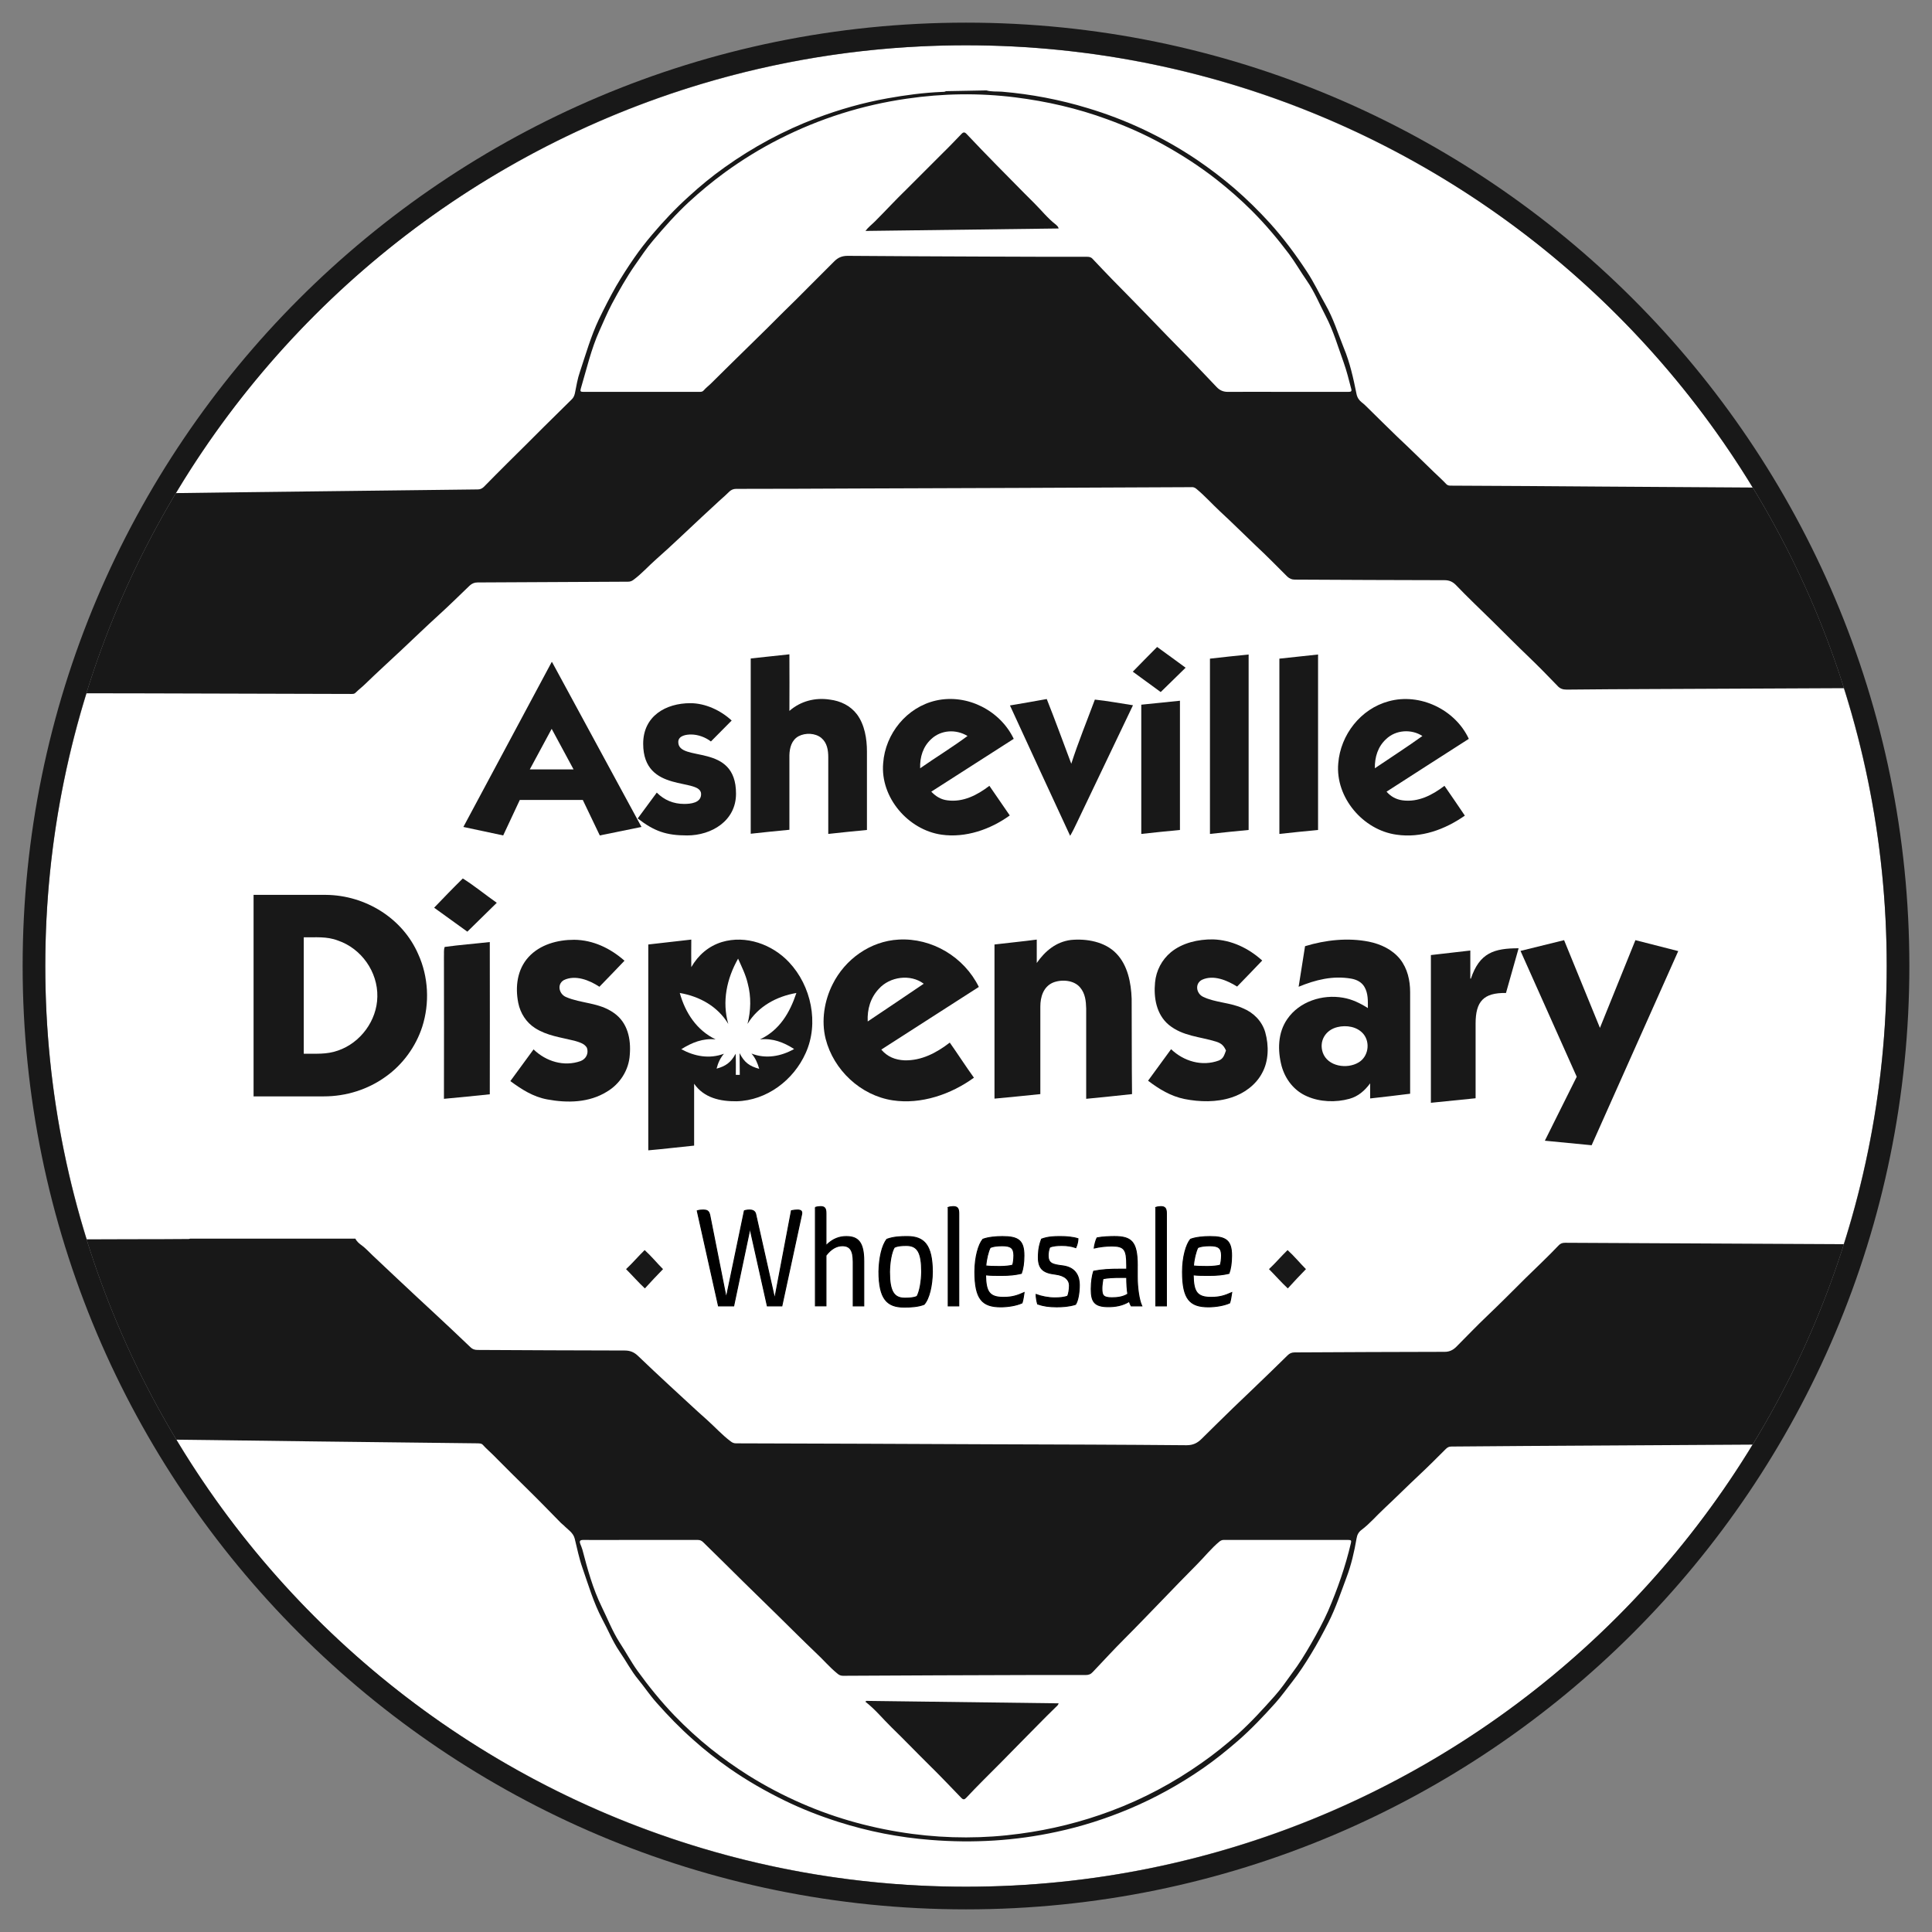 <?xml version="1.0" encoding="UTF-8"?> <svg xmlns="http://www.w3.org/2000/svg" xmlns:xlink="http://www.w3.org/1999/xlink" id="Black_-_Standard_Logo" viewBox="0 0 1024 1024"><rect x="0" y="0" width="1024" height="1024" fill="#808080" stroke="none"/><defs><style>.cls-1,.cls-2{fill:none;}.cls-3{isolation:isolate;}.cls-4{fill:#fff;}.cls-2{stroke:#000;stroke-miterlimit:10;stroke-width:.5px;}.cls-5{clip-path:url(#clippath);}.cls-6{fill:#181818;}</style><clipPath id="clippath"><path class="cls-1" d="M24,512c0,269.5,218.5,488,488,488s488-218.5,488-488S781.5,24,512,24,24,242.5,24,512Z"></path></clipPath></defs><circle class="cls-4" cx="512" cy="512" r="488"></circle><g id="Mountains"><g class="cls-5"><path class="cls-6" d="M522.8,47.9c2.7.8,5.5.5,8.3.7,15.4,1.3,30.6,4.2,45.4,8.7,10,3,19.7,6.7,29.1,11.1,10,4.7,19.6,10.1,28.8,16.3,6.9,4.7,13.5,9.7,19.8,15.1,6.7,5.8,13,12,19,18.6,7.2,8,13.6,16.6,19.5,25.6,3.7,5.6,6.5,11.6,9.8,17.4,4.2,7.3,6.6,15.2,9.7,22.9,3.3,7.9,5.1,16.2,6.8,24.6.4,1.9,1.4,3.3,2.8,4.4,1.2.9,2.3,2,3.3,3,5.2,5.1,10.3,10.2,15.5,15.2,6.5,6.1,12.9,12.4,19.3,18.6,2.2,2.1,4.5,4.2,6.6,6.4.8.9,1.7.9,2.7.9,26.9.1,53.7.3,80.6.5,36.8.2,73.7.5,110.5.7,1.6,0,2.2.5,2.1,2-.4,5.8,2.9,9.8,6.3,13.8.9,1.1,1.7,2,1.8,3.5.2,1.5.8,2.9,2.5,3.5.7.2.9.8,1,1.5.3,1.4.8,2.8,1.6,4,2.9,3.9,4.7,8.5,7.2,12.7.1.1.1.3.2.4,1.4,6.1,5.1,11.3,7.2,17.2,1.6,4.5,4.3,8.5,7.5,12.2,1,1.1,1.6,2.3,1.6,3.8.1,5.6,2.2,10.6,5,15.3.7,1.2,1.1,2.4,1.2,3.8.3,4.6,2.2,8.5,5.3,11.9-.8.5-1.5.3-2.2.4-44.3.2-88.6.4-133,.6-15.1.1-30.2.1-45.2.3-2.1,0-3.6-.5-5-2.1-4.9-5.1-9.9-10.2-15-15.1-6.5-6.2-12.8-12.6-19.3-19s-13.2-12.7-19.5-19.3c-1.7-1.7-3.5-2.5-6-2.5-26.4,0-52.9-.2-79.3-.3-1.6,0-2.8-.5-4-1.6-5.5-5.5-11-11.1-16.7-16.4-6.3-6-12.5-12.2-18.9-18.1-4.3-4-8.2-8.4-12.7-12.1-.9-.7-1.7-.9-2.7-.8-30.5.1-61.1.3-91.6.4-28.1.1-56.2.2-84.3.3-21.8.1-43.5.2-65.3.2-2.9,0-4.1,2.2-5.8,3.6-4.1,3.6-8.1,7.5-12.2,11.2-8.1,7.5-16,15.2-24.3,22.5-4,3.5-7.6,7.6-11.9,10.8-1,.8-1.9,1.1-3.1,1.1-26.6.1-53.2.3-79.7.4-1.7,0-3,.6-4.2,1.7-5.5,5.3-10.9,10.6-16.5,15.7-6.6,6-12.9,12.1-19.4,18.2s-13,12-19.4,18.2c-1.6,1.6-3.5,3-5.1,4.6-.6.7-1.4.7-2.2.7-36.1-.1-72.3-.2-108.4-.3-20.3,0-40.7-.1-61-.1-1.9,0-2.5-.4-2.6-2.4-.3-7.2-.8-14.3-1.2-21.5-.1-1.4.2-2.5,1-3.6,2.1-2.7,3.3-5.9,3.6-9.3.1-1.2.6-2,1.7-2.7,1.2-.8,2.3-1.9,3.3-3.1,6.7-7.7,10.5-16.5,9.7-26.9-.1-.9.2-1.6.9-2.3,6-5.6,10.2-12.1,11.6-20.3.3-2,1.7-3.5,2.8-5,1.5-2,2.4-4.2,3-6.5.4-1.5,1.1-2,2.7-2,24.6-.2,49.1-.6,73.7-.9,42-.5,84-1,126.1-1.5,1.3,0,2.2-.4,3.2-1.3,4.1-4.1,8.2-8.4,12.4-12.5,6.5-6.4,12.9-12.8,19.3-19.2,4.9-4.9,9.9-9.7,14.8-14.6,1-.9,1.5-2,1.8-3.3.8-3.9,1.4-7.8,2.7-11.5,3.1-9.3,5.8-18.8,10-27.7,2.9-6,5.9-11.9,9.2-17.7,3-5.1,6.2-10.1,9.6-15,2.9-4.2,6.1-8.3,9.4-12.2,6.1-7.2,12.5-14,19.5-20.3,6-5.5,12.2-10.6,18.8-15.3,15.1-10.8,31.4-19.6,48.8-26.2,12.2-4.6,24.8-8.2,37.7-10.5,9.5-1.7,19.1-3,28.9-3.4.7,0,1.5,0,2.1-.4l21.4-.4h0ZM681.8,207.7h32.8c1.6,0,2-.3,1.5-1.9-1.2-4.6-2.3-9.1-3.9-13.6-3-8.3-5.4-16.7-9.5-24.6-3.3-6.3-6-13-10.1-18.9-3.2-4.6-6-9.5-9.4-14.1-6.1-8.1-12.6-15.8-19.7-22.9-5.9-5.9-12.2-11.4-18.8-16.6-9.2-7.2-18.9-13.4-29.1-19-9.3-5.1-18.9-9.3-28.8-12.9-15.8-5.8-32-9.5-48.7-11.6-19.2-2.4-38.4-2.1-57.5.7-23.6,3.4-46.1,10.5-67.4,21.3-10.1,5.1-19.8,11.1-28.9,17.7-6.7,4.9-13.1,10.2-19.2,15.8-6.8,6.3-13,13.3-19,20.4-3.5,4.1-6.5,8.7-9.6,13.1-4.5,6.5-8.4,13.4-12.2,20.5-2.4,4.6-4.4,9.3-6.5,14-4.5,9.9-6.9,20.6-10,31-.4,1.3,0,1.6,1.3,1.6h61.8c.8,0,1.5-.1,2.1-.8,1.2-1.4,2.7-2.5,4-3.8,6.5-6.5,13.1-12.9,19.7-19.4,6.2-6.1,12.5-12.2,18.6-18.4,4.6-4.5,9.2-9,13.7-13.6,4.4-4.4,8.8-8.8,13.2-13.2,2-2,4.1-2.9,7.1-2.9,25.2.2,50.4.3,75.6.4,17,.1,34,.1,51.1.1,1.2,0,2.2.1,3.1,1.1,3.4,3.6,6.9,7.3,10.4,10.9,6.1,6.2,12.2,12.4,18.3,18.7,7.3,7.6,14.6,15.1,22,22.6,5,5.2,10,10.4,15,15.7,1.6,1.7,3.4,2.6,6,2.6,10.2-.1,20.6,0,31,0"></path><path class="cls-6" d="M561.1,121.1c-34.1.4-68.1.9-102.4,1.3,1.6-2.1,3.4-3.4,5-5,5.7-5.7,11.1-11.6,16.9-17.2,6.5-6.4,12.8-12.9,19.3-19.3,3.3-3.2,6.4-6.5,9.6-9.8,1.1-1.2,1.8-1.2,2.9,0,5.2,5.5,10.5,11,15.8,16.4,6.7,6.7,13.3,13.6,20.1,20.3,3.8,3.8,7.1,8,11.4,11.3.5.5,1.2,1,1.4,2"></path><path class="cls-6" d="M188.3,656.4c.8,1.7,2.2,2.8,3.6,3.8,2,1.5,3.7,3.4,5.5,5.1,7.7,7.2,15.4,14.6,23.2,21.8,6.4,5.9,12.7,11.8,19,17.7,3.3,3.1,6.5,6.2,9.8,9.3,1,1,2.2,1.4,3.7,1.4,26,.1,52,.3,78,.3,2.9,0,5,.9,7,2.8,5.6,5.3,11.1,10.6,16.8,15.8,6.7,6.1,13.3,12.4,20.1,18.4,4.1,3.7,7.8,7.8,12.2,11.1.9.7,1.7,1.1,2.9,1.1,45.3.1,90.5.3,135.8.5,34.3.1,68.7.2,103,.5,3.5,0,5.8-1.2,8-3.4,5.6-5.5,11.1-11,16.7-16.4,6.8-6.4,13.4-12.9,20.1-19.3,2.9-2.8,5.8-5.7,8.7-8.5,1.1-1.1,2.2-1.6,3.8-1.6,26.5-.1,53-.3,79.5-.3,2.5,0,4.3-.9,6-2.5,5.6-5.6,11-11.3,16.7-16.7,6.8-6.5,13.5-13.2,20.2-19.9,5.8-5.7,11.8-11.3,17.4-17.2,1-1.1,2-1.5,3.5-1.5,59.8.3,119.7.6,179.5.9.6,0,1.1,0,1.7.1.1.8-.6,1.2-.9,1.6-1.9,2.4-3.5,5.1-3.8,8.1-.3,3.7-1.6,6.8-3.4,9.8-2.1,3.7-2.8,7.6-3.2,11.7-.1,1.6-.7,2.8-1.7,4-3.6,4.3-6,9.2-8.4,14.3-4.1,8.8-6.8,18.4-12.6,26.5-.7,1-1.2,2.1-1.7,3.2-.8,1.7-.9,3.9-3.2,4.7-.7.2-1,1.2-1,2-.1,2-1.3,3.2-2.4,4.6-3.2,3.9-6.3,7.8-5.8,13.3.1,1.7-.7,2-2.2,2-50.7.3-101.4.6-152.1.9-13,.1-26,.2-39,.3-1.3,0-2.1.4-3,1.3-4.7,4.7-9.3,9.3-14.1,13.8-6.3,5.9-12.3,11.9-18.6,17.8-4,3.7-7.6,8-12,11.3-1.5,1.1-2.3,2.6-2.6,4.5-1.2,7-2.8,14-5.3,20.6-3,8-5.7,16.2-9.6,23.9-2.9,5.7-5.9,11.3-9.2,16.7-3.1,5.1-6.4,10.2-10.1,14.9-2.9,3.7-5.7,7.6-8.8,11.1-6.3,7-12.7,13.8-19.8,20-6,5.2-12.2,10.2-18.7,14.7-12.3,8.5-25.3,15.7-39.1,21.5-12.4,5.2-25.2,9.3-38.3,12.1-22.1,4.8-44.3,6.1-66.8,4.3-16.8-1.3-33.1-4.5-49.1-9.6-9.7-3.1-19.2-6.8-28.4-11.3-10.2-5-20-10.6-29.3-17.1-6.7-4.7-13.1-9.7-19.2-15.2-6.9-6.1-13.2-12.6-19.3-19.5-3.5-3.9-6.4-8.3-9.7-12.3-3.8-4.6-6.5-9.9-9.9-14.8-3.7-5.4-6.1-11.5-9.2-17.2-4.6-8.7-7.3-18-10.5-27.2-1.8-5.1-2.8-10.3-4.1-15.5-.8-3.2-3.7-4.8-5.8-7-.4-.4-1-.8-1.4-1.2-5.6-5.7-11.2-11.5-16.9-17.1-6.5-6.3-12.8-12.7-19.2-19.1-1.8-1.8-3.7-3.4-5.3-5.2-.9-1-1.9-.8-2.9-.9-28.5-.3-57-.7-85.5-1-37.9-.5-75.8-1-113.8-1.4-1.7,0-2.6-.4-3-2.2-.6-3.2-2.5-5.7-4.2-8.3-.9-1.4-1.6-2.9-1.9-4.5-1.4-7.3-5.4-13.2-10.7-18.2-1.2-1.1-1.5-2.2-1.5-3.8.3-5.5-.3-11-2.9-15.9-2.7-5.1-5.6-10.4-10.7-13.7-.8-.5-.9-1.2-1-2.1-.3-3.7-1.6-7.1-4-10.1-.7-.9-.7-1.8-.7-2.8.4-7.4.9-14.8,1.3-22.1.1-1.6.5-2,2.1-2,17.6,0,35.2,0,52.8-.1,9.8,0,19.5,0,29.3-.1.7,0,1.4.1,2.1-.2h87.5v-.1h0ZM339.8,816.2h-8.8c-7.3,0-14.5.1-21.8,0-1.9,0-2.2.6-1.6,2.2.4,1,.8,2,1.1,3,2.7,10.3,5.5,20.6,10.2,30.2,3.1,6.3,5.6,12.8,9.4,18.8,3.3,5,6.1,10.3,9.6,15.2,6,8.3,12.4,16.2,19.5,23.6,6.1,6.3,12.6,12.3,19.5,17.8,6.3,5,12.8,9.6,19.6,13.9,9.1,5.7,18.6,10.7,28.5,15,18.8,8.2,38.3,13.4,58.5,16.1,19,2.5,38.1,2.5,57.1-.1,16.5-2.2,32.6-6.2,48.1-12,17.2-6.4,33.3-15,48.3-25.6,6.6-4.6,12.9-9.7,19-15.1,7-6.3,13.4-13.3,19.7-20.4,3.3-3.7,6.1-7.8,9-11.8,3.8-5,7.1-10.4,10.2-15.8,3.2-5.6,6.4-11.4,9-17.3,5-11.6,9.2-23.6,12.1-36,.3-1.3.2-1.7-1.3-1.7h-66.2c-.8,0-1.4.3-2.1.8-4.4,3.6-7.9,8.1-11.9,12.1-6.4,6.4-12.7,13-19,19.5-6.5,6.7-12.9,13.4-19.5,20-5.7,5.7-11.2,11.7-16.8,17.6-1.1,1.2-2.2,1.6-3.8,1.6h-29.7c-33,.1-65.9.2-98.9.4-1.2,0-2.1-.4-3-1.2-4.1-3.3-7.5-7.4-11.4-11-6.7-6.4-13.2-12.9-19.8-19.4-6.2-6.1-12.5-12.2-18.7-18.3-7-6.9-14-13.9-21.1-20.8-.9-.9-1.7-1.3-3-1.3h-30"></path><path class="cls-6" d="M459.1,901.5c34,.4,67.9.9,102,1.3-.3,1.1-1.1,1.6-1.7,2.2-6.3,6.1-12.4,12.5-18.6,18.7-6.6,6.7-13.1,13.4-19.8,20-3,3-5.9,6-8.8,9.1-1,1.1-1.7,1.2-2.8,0-5.5-5.7-11-11.5-16.7-17.1-6.8-6.7-13.4-13.6-20.2-20.2-4.6-4.5-8.7-9.6-13.9-13.6.3,0,.4-.2.5-.4"></path></g></g><path class="cls-6" d="M454.2,378.6c-3.5-4.6-8.7-7.1-14.4-7.8-7.7-1.2-15.5.8-21.4,6,.1-10,0-20,0-30-6.8.8-13.7,1.4-20.5,2.2v92.9c6.8-.7,13.6-1.5,20.5-2.1v-39.5c.1-4,1.2-8.1,4.9-10.1,3.6-1.9,8.8-1.7,12,.9,3.1,2.6,3.7,6.5,3.7,10.3v40.6c6.8-.7,13.6-1.5,20.5-2.1v-41.6c0-6.7-1.2-14.2-5.3-19.7"></path><path class="cls-6" d="M641.3,442c6.8-.7,13.6-1.5,20.5-2.1v-93c-6.8.7-13.7,1.4-20.5,2.2v92.9"></path><path class="cls-6" d="M678.1,442c6.8-.7,13.6-1.5,20.5-2.1v-93c-6.8.8-13.7,1.4-20.5,2.2v92.9"></path><path class="cls-6" d="M567.8,404.8c-4.3-11.4-8.5-23-13-34.3-6.5,1.2-13,2.3-19.5,3.4,10.6,23,21.2,46.1,31.9,69.1,1.3-2.2,2.4-4.5,3.5-6.8,9.9-20.8,19.9-41.6,29.8-62.4-6.7-1-13.4-2.3-20.2-3-4.2,11.3-8.8,22.5-12.5,34h0Z"></path><path class="cls-6" d="M613.3,342.9c-4.3,4.3-8.6,8.7-12.9,13.1,4.9,3.6,9.9,7.2,14.8,10.8,4.4-4.3,8.8-8.6,13.2-12.9-5-3.6-10-7.4-15.1-11"></path><path class="cls-6" d="M604.9,373.5v68.5c6.8-.7,13.6-1.5,20.5-2.1v-68.5c-6.8.7-13.6,1.4-20.5,2.1"></path><path class="cls-6" d="M496.1,371.3c-15.5,3.5-26.9,17.6-28,33.2-1.6,18.1,13.2,35.4,31,37.9,12.7,1.8,25.9-2.8,36.1-10.2-3.6-5.2-7.2-10.5-10.8-15.7-6.4,4.9-13.9,8.8-22.2,7.7-3.5-.4-6.2-2.1-8.6-4.6,14.6-9.3,29.1-18.7,43.7-28-7.2-15.1-24.8-24-41.2-20.3M487.7,407.2c-.2-5.9,1.5-11.5,5.9-15.5,5.2-4.9,13.2-5.3,19.2-1.6-8.1,6-16.8,11.3-25.1,17.1"></path><path class="cls-6" d="M743.4,424.2c-3.5-.5-6.2-2-8.5-4.6,14.5-9.3,29-18.7,43.6-28-7.2-15.5-25.9-24.5-42.5-19.9-14.8,4-25.5,17.7-26.7,32.9-1.6,18.1,13.2,35.4,30.9,37.8,13,1.9,25.6-2.7,36.2-10.1-3.5-5.3-7.2-10.5-10.8-15.8-6.4,4.9-13.9,8.8-22.2,7.7h0ZM734.7,391.7c5.1-4.9,13.4-5.4,19.2-1.6-8.2,5.9-16.8,11.4-25.2,17.1-.1-5.9,1.6-11.5,6-15.5"></path><path class="cls-6" d="M292.4,350.9l-46.8,87.4,21.1,4.5,8.8-18.8h33.4l9,18.8,22.1-4.5-47.4-87.4h-.2,0ZM280.8,407.8l11.6-21.5,11.6,21.5h-23.2Z"></path><path class="cls-6" d="M359.5,393.3c0-3.5,4.4-4,6.8-4,3.7,0,7.7,1.5,10.5,3.7l11-11.1c-5.8-5.4-14-9.2-21.9-9.2-13,0-25,6.8-25,21.5,0,26.7,30.7,17.7,30.7,26.7,0,4.7-5.6,5.2-9,5.2-5.6,0-10.5-2-14.5-6l-10.1,13.7c8.8,6.8,15.1,9,26.2,9,12.9,0,25.9-7.7,25.9-22.1.1-27.4-30.6-16.4-30.6-27.4h0Z"></path><path class="cls-6" d="M172.8,474.3h-38.4v106.8h37.3c11.7,0,23.3-3.6,32.8-10.5,9-6.4,15.9-15.9,19.3-26.4,4-12.5,3.3-26.5-2.1-38.4-8.3-19.2-28.1-31.3-48.9-31.5M179.2,556.8c-6.1,2.2-11.9,1.6-18.2,1.7v-61.7c6.3.1,12.1-.6,18.1,1.7,12.4,4.2,21.2,16.6,20.9,29.8-.2,12.6-8.9,24.4-20.8,28.5"></path><path class="cls-6" d="M599.8,529.3c-.3-8.4-2.1-17.8-8.2-24-6-6.2-15.7-7.9-24-7.1-7.9,1-13.7,5.9-18.1,12.2v-12.4c-7.5,1-14.9,1.7-22.4,2.6v81.7c8.1-.7,16.2-1.6,24.3-2.4v-46.4c0-5.1,1.6-10.5,6.7-12.7,4.5-1.8,11.1-1.4,14.4,2.6,2.7,3.2,3.1,7.2,3.2,11.2v47.8c8.1-.8,16.2-1.6,24.3-2.5-.2-16.9-.1-33.7-.2-50.6h0Z"></path><path class="cls-6" d="M325.4,536.9c-8-5.7-17.3-4.9-25.5-8.5-3.6-1.6-4.8-6.7-1.1-8.9,6.1-3,13.6,0,18.9,3.5,4.5-4.6,8.9-9.2,13.3-13.8-7.5-6.6-16.6-11-26.7-11.1-8.8,0-18.1,2.5-24.2,9.2-6,6.6-7.1,15.8-5.4,24.3,1.1,5.4,4.2,10.3,8.9,13.3,6.4,4.1,13.6,4.9,20.8,6.7,2.4.7,5.5,1.5,6.7,3.8,1,3-.5,5.9-3.4,7-8.8,3.1-18.3.2-24.9-6.2-4.1,5.6-8.2,11.2-12.3,16.8,6,4.4,12,8.3,19.5,9.7,10.7,2,22.2,1.8,31.7-4.1,6.9-4.1,11.6-11.4,12.1-19.5.7-8.4-1.1-17.1-8.4-22.2"></path><path class="cls-6" d="M659,534.5c-6.8-3.2-14.8-3-21.4-6.2-3.6-1.8-4.4-7-.5-9,6.1-2.8,13.3.3,18.6,3.6,4.5-4.6,8.9-9.2,13.3-13.8-7.2-6.5-16.2-10.9-26.1-11.2-7.8-.1-16.2,1.8-22.3,6.8-4.8,4-7.8,9.7-8.4,16-.8,8.1.7,17,7.3,22.5,7.5,6.1,16.5,6.2,25.1,8.9,2.8.9,4,2.1,5.2,4.7-.9,2.3-1.3,4.3-3.8,5.3-8.9,3.3-18.6.4-25.3-6-4,5.6-8.2,11.1-12.2,16.7,5.9,4.5,12,8.2,19.3,9.7,8.1,1.6,17,1.8,24.9-.8,6.6-2.1,12.8-6.6,16.1-12.7,3.7-6.5,3.8-14.8,1.8-21.9-1.7-5.8-6.1-10.3-11.6-12.6h0Z"></path><path class="cls-6" d="M230.1,481.1c5.9,4.2,11.7,8.5,17.6,12.7,5.2-5.1,10.4-10.2,15.6-15.3-6-4.2-11.8-9-18-12.9-5.2,5.1-10.2,10.3-15.2,15.5"></path><path class="cls-6" d="M259.6,499.3c-8,.9-16,1.5-23.9,2.6-.6,1.5-.3,3.5-.4,5.2.1,25.1,0,50.2,0,75.3,8.1-.7,16.2-1.6,24.3-2.4,0-27,.1-53.9,0-80.7"></path><path class="cls-6" d="M382.6,499.3c-7.1,2.2-12.5,6.9-16.2,13.3-.1-4.9,0-9.7,0-14.6-7.6.9-15.2,1.7-22.8,2.6v109.1c8.1-.7,16.2-1.7,24.3-2.5v-32.8c5.2,7.5,13.8,9.4,22.5,9.3,16-.4,30.2-11.2,36.6-25.5,7.2-15.8,3-35.7-8.8-48.2-8.9-9.5-22.9-14.5-35.6-10.7h0ZM420.9,556c-6.9,3.9-15,5.4-22.6,2.4,2.1,2.4,3.2,5,4.1,8.1-5.2-1.4-7.9-3.4-10.4-8.3.1,3.8,0,7.7.1,11.5h-2.1c0-3.7.1-7.5-.1-11.2-2.4,4.5-5.2,6.6-10.1,7.9.8-3.1,1.9-5.5,3.9-7.9-7.7,2.9-15.6,1.4-22.6-2.4,5.6-3.5,11.4-5.9,18.2-5.2-10-4.8-16.1-14.1-19-24.6,10.5,1.8,20.1,7.1,25.7,16.4-3.4-11.9-.8-24,5.2-34.6,1.9,4.3,4,8.4,5.1,13.1,1.9,7.1,1.7,14.4-.1,21.5,5.6-9.3,15.4-14.6,25.9-16.4-3.5,10.5-8.9,19.7-19.3,24.6,6.7-.7,12.5,1.5,18.1,5.1h0Z"></path><path class="cls-6" d="M476.3,498c-15,.8-28.4,10.4-35,23.7-4.4,8.7-6.1,19.3-3.7,28.9,4.2,16.5,18.5,30,35.5,32.6,15.1,2.3,31-3.2,43.1-12-4.4-6.1-8.5-12.5-12.8-18.6-7,5.4-14.9,9.6-23.9,9.4-5-.2-9.2-1.9-12.4-5.7,17.2-11.1,34.5-22.1,51.7-33.2-7.8-15.9-24.9-26.1-42.5-25.1h0ZM459.9,541.4c-.3-6.4,1.4-12.5,5.9-17.3,5.8-6.5,16.8-8,23.8-2.7-9.9,6.7-19.8,13.4-29.7,20h0Z"></path><path class="cls-6" d="M725.5,499.1h0c-11.1-2.2-23-.9-33.8,2.4-1.2,7.2-2.2,14.4-3.4,21.5,9-3.7,18.1-6,27.9-4.3,2.8.5,5.5,1.8,7,4.4,2,3.5,1.8,7.3,1.8,11.2-4.1-2.6-8.4-4.7-13.2-5.5-10.9-1.9-23.1,2-29.5,11.3-5.1,7.3-5.2,16.7-3,25,2,7.1,6.7,13.1,13.5,16,6.8,3,15.2,3.3,22.4,1.3,4.7-1.3,8.1-4.3,11-8.2v8c7.1-.8,14.2-1.6,21.2-2.5v-53.8c0-6.3-1.4-12.5-5.3-17.5-4.1-5.1-10.2-8-16.6-9.3h0ZM720.1,563.1c-6.1,3.7-16.4,2.2-19-5.2-2.1-6.2,1.5-12,7.7-13.5,4.8-1.2,10.6-.3,13.9,3.7,3.7,4.6,2.5,12-2.6,15h0Z"></path><polygon class="cls-6" points="866.8 498.3 848 544.8 829 498.3 805.9 504 835.7 570.7 818.8 604.6 843.6 607 889.5 504.1 866.8 498.3"></polygon><path class="cls-6" d="M779.6,518.7h-.3v-14.9l-20.9,2.4v78.3l23.7-2.4v-39.6c0-11.7,4.2-16.4,16.1-16.2l6.7-23.7c-13,0-20.7,2.4-25.3,16.1h0Z"></path><g class="cls-3"><g class="cls-3"><path d="M376.2,643.99l8.58,43.2h.29l9.45-45.43c.58-.22,1.3-.43,2.88-.43,1.3,0,2.67.43,3.1,2.02l9.88,43.99h.43l8.65-45.65c1.01-.22,2.09-.36,3.25-.36,2.02,0,2.52.79,2.16,2.38l-10.46,48.46h-7.72l-8.65-38.73c-.29-1.15-.36-2.74-.43-3.89-.14,1.16-.29,2.74-.58,3.89l-8.15,38.73h-8.08l-11.25-50.41c1.01-.36,2.02-.43,3.24-.43,1.73,0,2.96.36,3.39,2.67Z"></path><path d="M432.17,639.95c.87-.29,1.95-.43,2.74-.43,2.24,0,2.88.94,2.88,3.68v17.02c3.68-3.82,7.43-4.83,10.74-4.83,6.35,0,9.3,3.1,9.3,13.05v23.72h-5.62v-23.37c0-6.06-1.66-8.51-5.77-8.51-2.88,0-5.91,1.51-8.65,5.12v26.75h-5.62v-52.21Z"></path><path d="M465.85,674.13c.07-7.21,1.66-14.28,4.25-17.31,3.53-1.3,7.28-1.44,10.74-1.44,9.09,0,13.27,4.62,13.34,18.75-.07,7.14-1.66,14.21-4.4,17.23-3.39,1.3-7.14,1.44-10.67,1.44-9.09,0-13.2-4.54-13.27-18.68ZM471.47,674.13c0,10.31,2.31,13.92,8.08,13.92,1.95,0,4.69-.07,6.49-.94,1.44-2.6,2.38-7.93,2.45-12.98,0-10.39-2.24-13.99-8.08-13.99-1.95,0-4.62.07-6.42,1.01-1.51,2.52-2.45,7.86-2.52,12.98Z"></path><path d="M502.55,639.95c.79-.29,1.95-.43,2.67-.43,2.24,0,2.96.94,2.96,3.68v48.97h-5.62v-52.21Z"></path><path d="M542.72,665.48c0,3.82-.5,7.14-1.37,9.45-3.25.79-6.49,1.08-10.6,1.08-3.03,0-5.91,0-8.37-.29.14,8.94,1.95,11.9,9.52,11.9,4.4,0,7.21-.87,10.89-2.52-.29,1.8-.58,4.11-1.08,5.48-2.96,1.37-7.57,2.09-11.25,2.09-9.81,0-13.77-4.04-13.77-18.6,0-7.79,1.95-14.5,4.25-17.24,2.81-1.08,7.07-1.44,10.31-1.44,8.36,0,11.47,1.95,11.47,10.09ZM537.38,665.55c0-4.18-1.73-5.26-6.2-5.26-2.74,0-4.83.29-6.35.94-1.08,2.16-2.09,6.27-2.31,9.74,1.95.22,4.33.29,7.35.29,2.6,0,5.48-.29,6.85-.72.36-1.01.65-3.17.65-4.98Z"></path><path d="M550.37,664.83c.07-3.03.79-5.84,1.66-8.08,3.32-1.23,6.49-1.37,9.81-1.37,3.53,0,6.78.29,9.52,1.15-.07,1.59-.43,3.17-1.15,4.76-2.16-.79-4.62-1.16-7.36-1.16-2.38,0-4.83.15-6.49.94-.43,1.08-.72,2.45-.79,3.68-.22,4.98,2.09,5.48,7.93,6.2,7.07,1.01,8.58,6.06,8.58,10.1,0,4.33-.79,8.51-2.02,10.31-3.32,1.08-6.92,1.3-10.02,1.3-3.97,0-7.07-.43-10.1-1.51-.43-1.51-.79-3.53-.79-5.05,2.88,1.08,6.56,1.8,9.88,1.8,2.6,0,5.12-.22,6.85-.94.58-1.37.94-3.6.94-5.62,0-2.81-2.16-5.34-7.5-5.98-6.92-.79-9.38-3.25-8.94-10.53Z"></path><path d="M602.79,670.67v6.13c0,5.91.94,12.26,2.38,15.36h-5.62c-.36-.58-.72-1.37-1.01-2.38-3.46,2.16-7.35,2.81-11.03,2.81-7.5,0-9.16-2.67-9.16-9.38,0-3.75.58-7.28,1.3-9.45,4.47-.87,8.44-1.08,14.06-1.08h3.46v-2.02c0-8.29-1.15-10.24-7.86-10.24-3.39,0-6.63.43-9.38,1.08.14-1.37.94-4.47,1.52-5.41,2.67-.58,7.21-.72,9.16-.72,9.09,0,12.19,2.74,12.19,15.29ZM584.04,683c0,3.61.72,4.83,5.26,4.83,2.74,0,5.84-.29,8.44-1.95-.36-2.52-.58-5.55-.58-8.8h-3.39c-3.75,0-6.35.14-9.16.65-.22,1.3-.58,3.39-.58,5.27Z"></path><path d="M612.6,639.95c.79-.29,1.95-.43,2.67-.43,2.24,0,2.96.94,2.96,3.68v48.97h-5.62v-52.21Z"></path><path d="M652.77,665.48c0,3.82-.5,7.14-1.37,9.45-3.25.79-6.49,1.08-10.6,1.08-3.03,0-5.91,0-8.37-.29.14,8.94,1.95,11.9,9.52,11.9,4.4,0,7.21-.87,10.89-2.52-.29,1.8-.58,4.11-1.08,5.48-2.96,1.37-7.57,2.09-11.25,2.09-9.81,0-13.77-4.04-13.77-18.6,0-7.79,1.95-14.5,4.25-17.24,2.81-1.08,7.07-1.44,10.31-1.44,8.36,0,11.47,1.95,11.47,10.09ZM647.43,665.55c0-4.18-1.73-5.26-6.2-5.26-2.74,0-4.83.29-6.35.94-1.08,2.16-2.09,6.27-2.31,9.74,1.95.22,4.33.29,7.35.29,2.6,0,5.48-.29,6.85-.72.36-1.01.65-3.17.65-4.98Z"></path></g><g class="cls-3"><path class="cls-2" d="M376.2,643.99l8.58,43.2h.29l9.45-45.43c.58-.22,1.3-.43,2.88-.43,1.3,0,2.67.43,3.1,2.02l9.88,43.99h.43l8.65-45.65c1.01-.22,2.09-.36,3.25-.36,2.02,0,2.52.79,2.16,2.38l-10.46,48.46h-7.72l-8.65-38.73c-.29-1.15-.36-2.74-.43-3.89-.14,1.16-.29,2.74-.58,3.89l-8.15,38.73h-8.08l-11.25-50.41c1.01-.36,2.02-.43,3.24-.43,1.73,0,2.96.36,3.39,2.67Z"></path><path class="cls-2" d="M432.17,639.95c.87-.29,1.95-.43,2.74-.43,2.24,0,2.88.94,2.88,3.68v17.02c3.68-3.82,7.43-4.83,10.74-4.83,6.35,0,9.3,3.1,9.3,13.05v23.72h-5.62v-23.37c0-6.06-1.66-8.51-5.77-8.51-2.88,0-5.91,1.51-8.65,5.12v26.75h-5.62v-52.21Z"></path><path class="cls-2" d="M465.85,674.13c.07-7.21,1.66-14.28,4.25-17.31,3.53-1.3,7.28-1.44,10.74-1.44,9.09,0,13.27,4.62,13.34,18.75-.07,7.14-1.66,14.21-4.4,17.23-3.39,1.3-7.14,1.44-10.67,1.44-9.09,0-13.2-4.54-13.27-18.68ZM471.47,674.13c0,10.31,2.31,13.92,8.08,13.92,1.95,0,4.69-.07,6.49-.94,1.44-2.6,2.38-7.93,2.45-12.98,0-10.39-2.24-13.99-8.08-13.99-1.95,0-4.62.07-6.42,1.01-1.51,2.52-2.45,7.86-2.52,12.98Z"></path><path class="cls-2" d="M502.55,639.95c.79-.29,1.95-.43,2.67-.43,2.24,0,2.96.94,2.96,3.68v48.97h-5.62v-52.21Z"></path><path class="cls-2" d="M542.72,665.48c0,3.82-.5,7.14-1.37,9.45-3.25.79-6.49,1.08-10.6,1.08-3.03,0-5.91,0-8.37-.29.14,8.94,1.95,11.9,9.52,11.9,4.4,0,7.21-.87,10.89-2.52-.29,1.8-.58,4.11-1.08,5.48-2.96,1.37-7.57,2.09-11.25,2.09-9.81,0-13.77-4.04-13.77-18.6,0-7.79,1.95-14.5,4.25-17.24,2.81-1.08,7.07-1.44,10.31-1.44,8.36,0,11.47,1.95,11.47,10.09ZM537.38,665.55c0-4.18-1.73-5.26-6.2-5.26-2.74,0-4.83.29-6.35.94-1.08,2.16-2.09,6.27-2.31,9.74,1.95.22,4.33.29,7.35.29,2.6,0,5.48-.29,6.85-.72.36-1.01.65-3.17.65-4.98Z"></path><path class="cls-2" d="M550.37,664.83c.07-3.03.79-5.84,1.66-8.08,3.32-1.23,6.49-1.37,9.81-1.37,3.53,0,6.78.29,9.52,1.15-.07,1.59-.43,3.17-1.15,4.76-2.16-.79-4.62-1.16-7.36-1.16-2.38,0-4.83.15-6.49.94-.43,1.08-.72,2.45-.79,3.68-.22,4.98,2.09,5.48,7.93,6.2,7.07,1.01,8.58,6.06,8.58,10.1,0,4.33-.79,8.51-2.02,10.31-3.32,1.08-6.92,1.3-10.02,1.3-3.97,0-7.07-.43-10.1-1.51-.43-1.51-.79-3.53-.79-5.05,2.88,1.08,6.56,1.8,9.88,1.8,2.6,0,5.12-.22,6.85-.94.58-1.37.94-3.6.94-5.62,0-2.81-2.16-5.34-7.5-5.98-6.92-.79-9.38-3.25-8.94-10.53Z"></path><path class="cls-2" d="M602.79,670.67v6.13c0,5.91.94,12.26,2.38,15.36h-5.62c-.36-.58-.72-1.37-1.01-2.38-3.46,2.16-7.35,2.81-11.03,2.81-7.5,0-9.16-2.67-9.16-9.38,0-3.75.58-7.28,1.3-9.45,4.47-.87,8.44-1.08,14.06-1.08h3.46v-2.02c0-8.29-1.15-10.24-7.86-10.24-3.39,0-6.63.43-9.38,1.08.14-1.37.94-4.47,1.52-5.41,2.67-.58,7.21-.72,9.16-.72,9.09,0,12.19,2.74,12.19,15.29ZM584.04,683c0,3.61.72,4.83,5.26,4.83,2.74,0,5.84-.29,8.44-1.95-.36-2.52-.58-5.55-.58-8.8h-3.39c-3.75,0-6.35.14-9.16.65-.22,1.3-.58,3.39-.58,5.27Z"></path><path class="cls-2" d="M612.6,639.95c.79-.29,1.95-.43,2.67-.43,2.24,0,2.96.94,2.96,3.68v48.97h-5.62v-52.21Z"></path><path class="cls-2" d="M652.77,665.48c0,3.82-.5,7.14-1.37,9.45-3.25.79-6.49,1.08-10.6,1.08-3.03,0-5.91,0-8.37-.29.14,8.94,1.95,11.9,9.52,11.9,4.4,0,7.21-.87,10.89-2.52-.29,1.8-.58,4.11-1.08,5.48-2.96,1.37-7.57,2.09-11.25,2.09-9.81,0-13.77-4.04-13.77-18.6,0-7.79,1.95-14.5,4.25-17.24,2.81-1.08,7.07-1.44,10.31-1.44,8.36,0,11.47,1.95,11.47,10.09ZM647.43,665.55c0-4.18-1.73-5.26-6.2-5.26-2.74,0-4.83.29-6.35.94-1.08,2.16-2.09,6.27-2.31,9.74,1.95.22,4.33.29,7.35.29,2.6,0,5.48-.29,6.85-.72.36-1.01.65-3.17.65-4.98Z"></path></g></g><path class="cls-6" d="M682.44,662.57c3.49,3.13,6.49,6.85,9.74,10.1-3.25,3.37-6.49,6.73-9.62,10.22-3.49-3.25-6.61-6.85-9.98-10.22,3.49-3.25,6.49-6.85,9.86-10.1"></path><path class="cls-6" d="M341.68,662.57c3.49,3.13,6.49,6.85,9.74,10.1-3.25,3.37-6.49,6.73-9.62,10.22-3.49-3.25-6.61-6.85-9.98-10.22,3.49-3.25,6.49-6.85,9.86-10.1"></path><path id="Outline" class="cls-6" d="M512,12C235.9,12,12,235.9,12,512s223.9,500,500,500,500-223.9,500-500S788.1,12,512,12ZM512,1000c-269.5,0-488-218.5-488-488S242.5,24,512,24s488,218.5,488,488-218.5,488-488,488Z"></path></svg> 